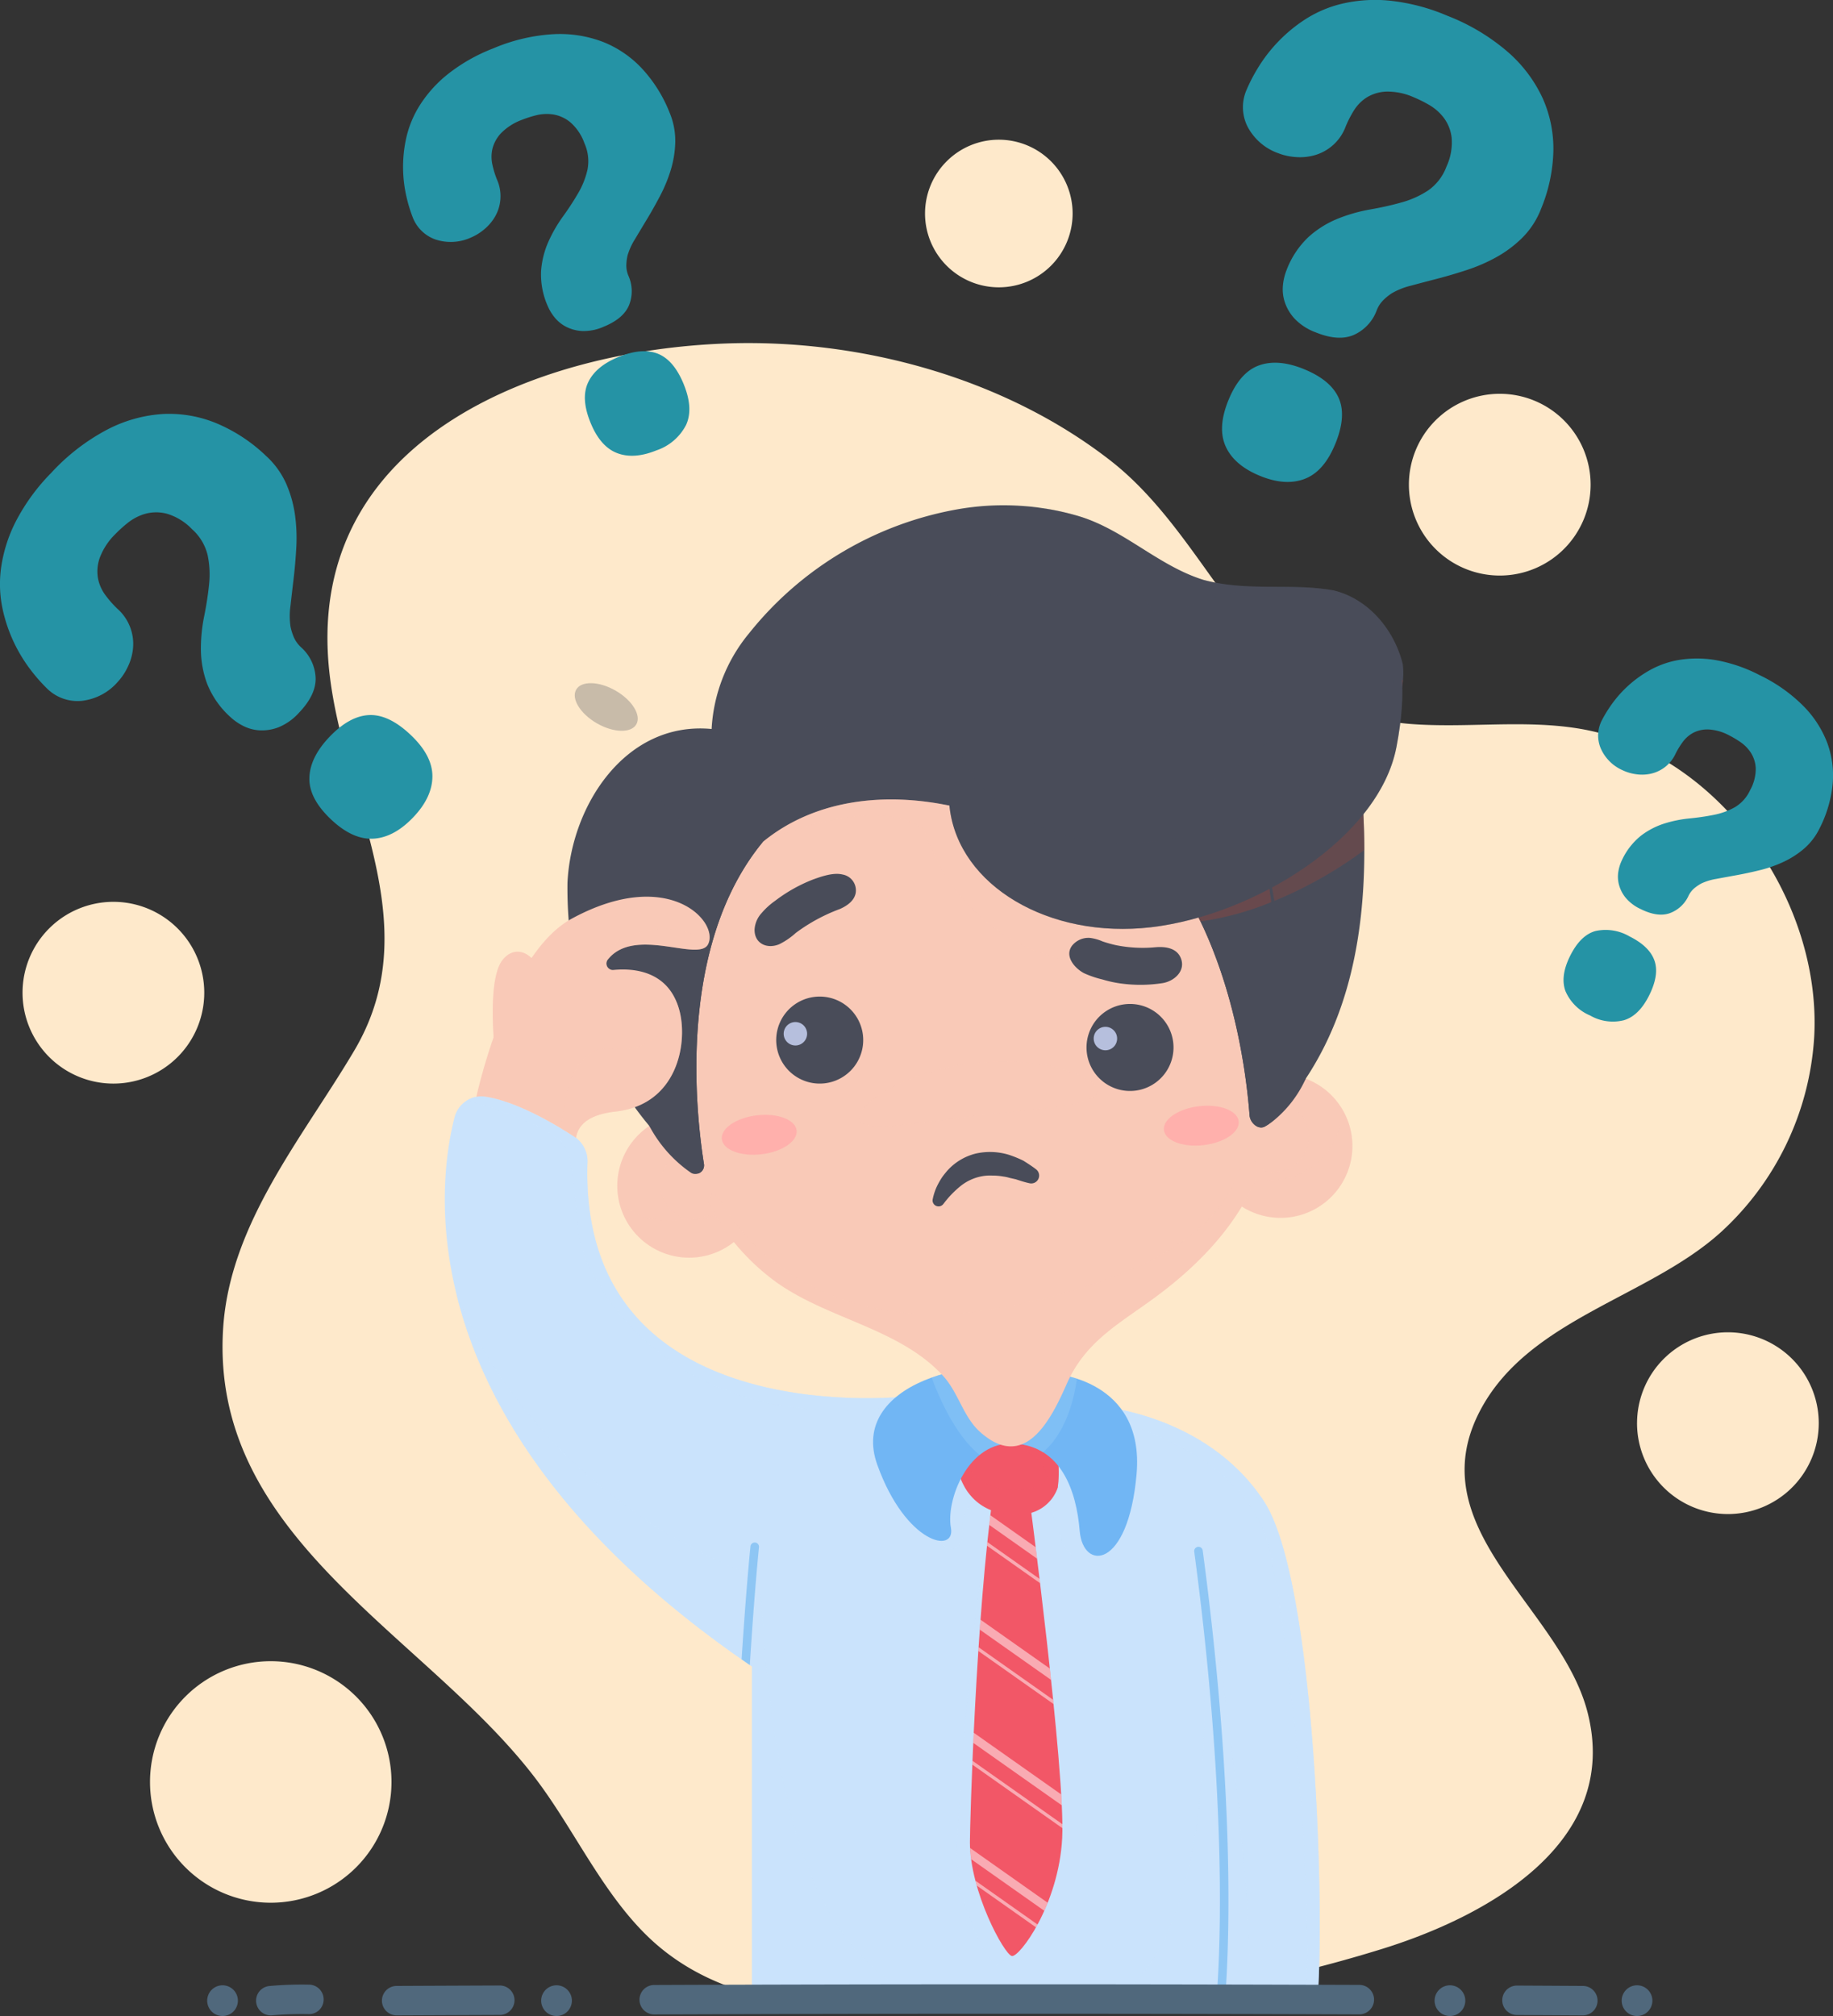 <svg id="Group_380" data-name="Group 380" xmlns="http://www.w3.org/2000/svg" xmlns:xlink="http://www.w3.org/1999/xlink" width="325.571" height="358" viewBox="0 0 325.571 358">
  <rect x="0" y="0" width="325.571" height="358" fill="#333333" stroke="none"/>
  <defs>
    <clipPath id="clip-path">
      <rect id="Rectangle_487" data-name="Rectangle 487" width="325.571" height="358" fill="none"/>
    </clipPath>
    <clipPath id="clip-path-2">
      <rect id="Rectangle_486" data-name="Rectangle 486" width="325.571" height="357.999" fill="none"/>
    </clipPath>
    <clipPath id="clip-path-3">
      <rect id="Rectangle_453" data-name="Rectangle 453" width="79.207" height="55.761" fill="none"/>
    </clipPath>
    <clipPath id="clip-path-4">
      <rect id="Rectangle_454" data-name="Rectangle 454" width="70.097" height="66.418" fill="none"/>
    </clipPath>
    <clipPath id="clip-path-5">
      <rect id="Rectangle_455" data-name="Rectangle 455" width="16.536" height="82.823" fill="none"/>
    </clipPath>
    <clipPath id="clip-path-6">
      <rect id="Rectangle_456" data-name="Rectangle 456" width="35.529" height="30.053" fill="none"/>
    </clipPath>
    <clipPath id="clip-path-7">
      <rect id="Rectangle_457" data-name="Rectangle 457" width="17.93" height="11.062" fill="none"/>
    </clipPath>
    <clipPath id="clip-path-8">
      <rect id="Rectangle_458" data-name="Rectangle 458" width="17.298" height="13.391" fill="none"/>
    </clipPath>
    <clipPath id="clip-path-9">
      <rect id="Rectangle_459" data-name="Rectangle 459" width="9.516" height="80.16" fill="none"/>
    </clipPath>
    <clipPath id="clip-path-10">
      <rect id="Rectangle_460" data-name="Rectangle 460" width="39.848" height="105.614" fill="none"/>
    </clipPath>
    <clipPath id="clip-path-11">
      <rect id="Rectangle_461" data-name="Rectangle 461" width="25.771" height="15.692" fill="none"/>
    </clipPath>
    <clipPath id="clip-path-12">
      <rect id="Rectangle_462" data-name="Rectangle 462" width="16.397" height="73.177" fill="none"/>
    </clipPath>
    <clipPath id="clip-path-13">
      <rect id="Rectangle_463" data-name="Rectangle 463" width="11.194" height="8.459" fill="none"/>
    </clipPath>
    <clipPath id="clip-path-14">
      <rect id="Rectangle_464" data-name="Rectangle 464" width="25.518" height="19.339" fill="none"/>
    </clipPath>
    <clipPath id="clip-path-15">
      <rect id="Rectangle_465" data-name="Rectangle 465" width="12.51" height="12.511" fill="none"/>
    </clipPath>
    <clipPath id="clip-path-16">
      <rect id="Rectangle_466" data-name="Rectangle 466" width="12.51" height="12.51" fill="none"/>
    </clipPath>
    <clipPath id="clip-path-17">
      <rect id="Rectangle_467" data-name="Rectangle 467" width="24.201" height="10.222" fill="none"/>
    </clipPath>
    <clipPath id="clip-path-18">
      <rect id="Rectangle_468" data-name="Rectangle 468" width="72.181" height="50.942" fill="none"/>
    </clipPath>
    <clipPath id="clip-path-19">
      <rect id="Rectangle_469" data-name="Rectangle 469" width="39.977" height="30.539" fill="none"/>
    </clipPath>
    <clipPath id="clip-path-20">
      <rect id="Rectangle_470" data-name="Rectangle 470" width="79.979" height="29.429" fill="none"/>
    </clipPath>
    <clipPath id="clip-path-21">
      <rect id="Rectangle_471" data-name="Rectangle 471" width="27.254" height="18.82" fill="none"/>
    </clipPath>
    <clipPath id="clip-path-22">
      <rect id="Rectangle_472" data-name="Rectangle 472" width="80.534" height="47.861" fill="none"/>
    </clipPath>
    <clipPath id="clip-path-23">
      <rect id="Rectangle_473" data-name="Rectangle 473" width="13.306" height="7.088" fill="none"/>
    </clipPath>
    <clipPath id="clip-path-25">
      <rect id="Rectangle_475" data-name="Rectangle 475" width="55.258" height="19.237" fill="none"/>
    </clipPath>
    <clipPath id="clip-path-26">
      <rect id="Rectangle_476" data-name="Rectangle 476" width="29.728" height="18.643" fill="none"/>
    </clipPath>
    <clipPath id="clip-path-27">
      <rect id="Rectangle_477" data-name="Rectangle 477" width="42.825" height="14.192" fill="none"/>
    </clipPath>
    <clipPath id="clip-path-28">
      <rect id="Rectangle_478" data-name="Rectangle 478" width="17.39" height="18.044" fill="none"/>
    </clipPath>
    <clipPath id="clip-path-29">
      <rect id="Rectangle_479" data-name="Rectangle 479" width="42.329" height="11.526" fill="none"/>
    </clipPath>
    <clipPath id="clip-path-30">
      <rect id="Rectangle_480" data-name="Rectangle 480" width="97.455" height="50.868" fill="none"/>
    </clipPath>
    <clipPath id="clip-path-31">
      <rect id="Rectangle_481" data-name="Rectangle 481" width="9.274" height="21.683" fill="none"/>
    </clipPath>
    <clipPath id="clip-path-32">
      <rect id="Rectangle_482" data-name="Rectangle 482" width="21.364" height="24.101" fill="none"/>
    </clipPath>
    <clipPath id="clip-path-33">
      <rect id="Rectangle_483" data-name="Rectangle 483" width="19.108" height="9.303" fill="none"/>
    </clipPath>
    <clipPath id="clip-path-34">
      <rect id="Rectangle_484" data-name="Rectangle 484" width="1.037" height="0.332" fill="none"/>
    </clipPath>
    <clipPath id="clip-path-35">
      <rect id="Rectangle_485" data-name="Rectangle 485" width="83.452" height="79.736" fill="none"/>
    </clipPath>
  </defs>
  <g id="Group_379" data-name="Group 379" clip-path="url(#clip-path)">
    <g id="Group_378" data-name="Group 378" transform="translate(0 0.001)">
      <g id="Group_377" data-name="Group 377" clip-path="url(#clip-path-2)">
        <path id="Path_390" data-name="Path 390" d="M320.093,510.3a248.754,248.754,0,0,0,27.511-6.846c18.389-5.709,42.567-18.772,36.435-42.166-4.892-18.665-30.578-32.751-18.686-54.078,8.751-15.694,29.533-19.5,42.253-30.891A51.1,51.1,0,0,0,424.341,341.4c1.3-24.4-17.168-50.659-41.922-54.666-9.811-1.588-19.862-.04-29.771-.8-27.839-2.145-33.957-31.71-53.324-46.784-18.939-14.741-44.505-21.654-68.309-20.781-33,1.21-72.507,16.382-70.691,54.8,1.141,24.144,18.652,47.192,4.711,70.751-9.121,15.413-22.063,30.608-23.292,49.241C139.27,430.7,178,447.693,197.4,473.429c7.321,9.709,12.634,22.2,22.191,29.979,17.582,14.329,43.872,10.226,64.79,8.948,10.48-.64,25.391-.1,35.708-2.052" transform="translate(-102.104 -157.373)" fill="#fee9cb"/>
        <path id="Path_391" data-name="Path 391" d="M365.586,750.834s-58.585,7-57.168-41.3a5.277,5.277,0,0,0-2.222-4.716c-3.613-2.358-10.349-6.331-15.877-7.182a4.944,4.944,0,0,0-5.511,3.7c-3.178,12.417-8.615,55.6,52.835,97.5,0,0,44.035-17.867,27.942-48.009" transform="translate(-204.079 -502.903)" fill="#cae3fc"/>
        <g id="Group_280" data-name="Group 280" transform="translate(83.025 194.683)" opacity="0.6" style="mix-blend-mode: screen;isolation: isolate">
          <g id="Group_279" data-name="Group 279">
            <g id="Group_278" data-name="Group 278" clip-path="url(#clip-path-3)">
              <path id="Path_392" data-name="Path 392" d="M375.976,750.838q.386.723.725,1.435c-.6.106-1.223.2-1.861.292-39.455,5.437-52.914-18.9-56.048-25.348s-1.291-17.7-4.543-21.387c-3.21-3.639-16.406-7.438-16.754-7.538a4.82,4.82,0,0,1,3.215-.647c5.527.851,12.264,4.824,15.877,7.182a5.277,5.277,0,0,1,2.222,4.716c-1.418,48.3,57.168,41.3,57.168,41.3" transform="translate(-297.494 -697.591)" fill="#cae3fc"/>
            </g>
          </g>
        </g>
        <g id="Group_283" data-name="Group 283" transform="translate(81.007 229.522)" opacity="0.6" style="mix-blend-mode: multiply;isolation: isolate">
          <g id="Group_282" data-name="Group 282">
            <g id="Group_281" data-name="Group 281" clip-path="url(#clip-path-4)">
              <path id="Path_393" data-name="Path 393" d="M358.741,877.847c.558.139,1.093.28,1.618.422a77.183,77.183,0,0,1-17.539,10.573c-34.686-23.655-48.059-47.714-52.558-66.418.061.184,13.835,41.784,68.48,55.423" transform="translate(-290.261 -822.424)" fill="#cae3fc"/>
            </g>
          </g>
        </g>
        <path id="Path_394" data-name="Path 394" d="M478.586,989.168V921.718a42.431,42.431,0,0,1,42.431-42.431c23.434,0,30.391,7.422,36.121,30.145,5.965,23.657,4.992,67.387,4.576,79.736Z" transform="translate(-345.022 -633.896)" fill="#cae3fc"/>
        <g id="Group_286" data-name="Group 286" transform="translate(169.957 266.213)" opacity="0.6" style="mix-blend-mode: multiply;isolation: isolate">
          <g id="Group_285" data-name="Group 285">
            <g id="Group_284" data-name="Group 284" clip-path="url(#clip-path-5)">
              <path id="Path_395" data-name="Path 395" d="M621.3,954.283s5.065,49.9,4.1,61.742-8.25,21-9.58,20.683-7.094-11.623-6.825-20.446c.1-3.348,2.242-39.9,6.118-62.369Z" transform="translate(-608.989 -953.893)" fill="#cae3fc"/>
            </g>
          </g>
        </g>
        <g id="Group_289" data-name="Group 289" transform="translate(161.194 246.448)" opacity="0.6" style="mix-blend-mode: multiply;isolation: isolate">
          <g id="Group_288" data-name="Group 288">
            <g id="Group_287" data-name="Group 287" clip-path="url(#clip-path-6)">
              <path id="Path_396" data-name="Path 396" d="M606.977,912.9c-3.566-2.18-2.972-12.45-7.577-12.738s-12.481,2.1-12.035,7.888-4.9,4.3-8.617-2.976,2.691-15.352,2.691-15.352l6.818-4.409s7.287-1.262,13.529-2.244a42.149,42.149,0,0,1,10.919,4.115c.414,4.946,1.99,28.465-5.727,25.715" transform="translate(-577.589 -883.074)" fill="#cae3fc"/>
            </g>
          </g>
        </g>
        <path id="Path_397" data-name="Path 397" d="M627.694,948.269s6.58,49.728,5.977,61.589-7.607,21.241-8.946,20.965-7.443-11.4-7.443-20.229c0-3.35,1.028-39.951,4.217-62.527Z" transform="translate(-445.009 -683.48)" fill="#f25767"/>
        <path id="Path_398" data-name="Path 398" d="M627.289,917.958a7.006,7.006,0,0,1-5.5,4.678c-4.273.595-8.635-.632-10.98-4.678-3.576-6.169.982-9.806,5.68-10.7s12.227-.892,10.8,10.7" transform="translate(-439.418 -653.813)" fill="#f25767"/>
        <g id="Group_292" data-name="Group 292" transform="translate(170.116 257.902)" opacity="0.2" style="mix-blend-mode: multiply;isolation: isolate">
          <g id="Group_291" data-name="Group 291">
            <g id="Group_290" data-name="Group 290" clip-path="url(#clip-path-7)">
              <path id="Path_399" data-name="Path 399" d="M610.831,925.979c2.345,4.046,6.706,5.272,10.979,4.678a7.006,7.006,0,0,0,5.5-4.678c.016-.126.024-.242.038-.365a18.16,18.16,0,0,1-.038,4.743,7.006,7.006,0,0,1-5.5,4.678c-4.273.594-8.634-.632-10.979-4.678-1.453-2.506-1.549-4.587-.853-6.243a10.519,10.519,0,0,0,.853,1.866" transform="translate(-609.558 -924.113)" fill="#f25767"/>
            </g>
          </g>
        </g>
        <g id="Group_295" data-name="Group 295" transform="translate(170.749 253.102)" opacity="0.3" style="mix-blend-mode: multiply;isolation: isolate">
          <g id="Group_294" data-name="Group 294">
            <g id="Group_293" data-name="Group 293" clip-path="url(#clip-path-8)">
              <path id="Path_400" data-name="Path 400" d="M628.949,917.957a7.546,7.546,0,0,1-1.341,2.348c.093-2.055-.122-8.549-6.447-9.381-5.791-.762-7.638,4.266-8.076,7.962a9.931,9.931,0,0,1-.619-.929h0c-1.636-5.541.025-8.539,3.212-9.953l.1-.043c.155-.067.317-.126.479-.186s.3-.106.451-.153c.125-.039.251-.077.379-.113q.166-.047.333-.089c.234-.058.471-.113.714-.159h.006A14.152,14.152,0,0,1,624,907.2a7.508,7.508,0,0,1,.947.3c2.767,1.089,4.8,3.941,4,10.46" transform="translate(-611.827 -906.914)" fill="#f25767"/>
            </g>
          </g>
        </g>
        <path id="Path_401" data-name="Path 401" d="M718.444,1000.19c-.9-2.962-1.61-8.7-1.213-19.81.891-24.961,1.089-70.426-20.094-85.8,0,0,19.5,1.114,29.9,16.864,9.443,14.3,10.875,75.768,9.5,88.75Z" transform="translate(-502.579 -644.918)" fill="#cae3fc"/>
        <g id="Group_298" data-name="Group 298" transform="translate(212.567 275.112)" opacity="0.6" style="mix-blend-mode: multiply;isolation: isolate">
          <g id="Group_297" data-name="Group 297">
            <g id="Group_296" data-name="Group 296" clip-path="url(#clip-path-9)">
              <path id="Path_402" data-name="Path 402" d="M761.774,988.565c-.4-2.359.439-3.242.949-2.559,0,0,8.6,48.43,8.46,79.936h-5.389c.4-11.949,1.326-53.281-4.019-77.377" transform="translate(-761.668 -985.781)" fill="#cae3fc"/>
            </g>
          </g>
        </g>
        <g id="Group_301" data-name="Group 301" transform="translate(194.558 249.658)" opacity="0.6" style="mix-blend-mode: screen;isolation: isolate">
          <g id="Group_300" data-name="Group 300">
            <g id="Group_299" data-name="Group 299" clip-path="url(#clip-path-10)">
              <path id="Path_403" data-name="Path 403" d="M727.037,911.44c9.443,14.3,10.875,75.769,9.5,88.75h-1.934a17.128,17.128,0,0,1,0-1.966c1.045-17.208-2.521-59.735-6.454-77.769s-27.818-23.171-27.818-23.171l-.064-.04a29.253,29.253,0,0,0-3.135-2.667s19.5,1.114,29.9,16.864" transform="translate(-697.137 -894.576)" fill="#cae3fc"/>
            </g>
          </g>
        </g>
        <path id="Path_404" data-name="Path 404" d="M587.586,870.8s16.344.891,14.858,17.829-9.509,17.235-10.1,10.1-3.269-15.008-11.589-15.527-12.183,10.178-11.292,14.932-8.023,2.923-13.075-11.168,16.641-20.331,31.2-16.17" transform="translate(-400.57 -626.862)" fill="#71b6f4"/>
        <g id="Group_304" data-name="Group 304" transform="translate(165.488 242.67)" opacity="0.3" style="mix-blend-mode: multiply;isolation: isolate">
          <g id="Group_303" data-name="Group 303">
            <g id="Group_302" data-name="Group 302" clip-path="url(#clip-path-11)">
              <path id="Path_405" data-name="Path 405" d="M614.5,870.8a18.665,18.665,0,0,1,4.243.88s-.781,8.651-6.006,13.075a10.733,10.733,0,0,0-5.072-1.55,8.721,8.721,0,0,0-6.172,2.019c-4.46-3.53-7.449-10.792-8.523-13.735A37.193,37.193,0,0,1,614.5,870.8" transform="translate(-592.973 -869.535)" fill="#a0d3f9"/>
            </g>
          </g>
        </g>
        <g id="Group_307" data-name="Group 307" transform="translate(172.302 269.076)" opacity="0.5">
          <g id="Group_306" data-name="Group 306">
            <g id="Group_305" data-name="Group 305" clip-path="url(#clip-path-12)">
              <path id="Path_406" data-name="Path 406" d="M623.573,1032.365q.063-.883.129-1.768l12.314,8.683q.108,1,.215,2.01Z" transform="translate(-621.848 -1012.054)" fill="#fff"/>
              <path id="Path_407" data-name="Path 407" d="M637.825,969.828q.122.983.251,2.036l-8.5-6c.066-.577.133-1.15.2-1.716Z" transform="translate(-626.174 -964.152)" fill="#fff"/>
              <path id="Path_408" data-name="Path 408" d="M628.207,981.212l9.273,6.538.092.762-9.432-6.651c.022-.217.045-.434.067-.65" transform="translate(-625.14 -976.451)" fill="#fff"/>
              <path id="Path_409" data-name="Path 409" d="M618.844,1120.382l15.967,11.259q0,.361,0,.7l-16-11.282c.009-.224.019-.449.028-.677" transform="translate(-618.418 -1076.781)" fill="#fff"/>
              <path id="Path_410" data-name="Path 410" d="M631.54,1204.964l-10.522-7.419q-.122-.43-.234-.863l11.032,7.779c-.092.171-.184.339-.276.5" transform="translate(-619.837 -1131.787)" fill="#fff"/>
              <path id="Path_411" data-name="Path 411" d="M631.172,1185.595q-.294.739-.6,1.432l-12.989-9.159c-.09-.67-.154-1.335-.188-1.991Z" transform="translate(-617.391 -1116.788)" fill="#fff"/>
              <path id="Path_412" data-name="Path 412" d="M619.416,1104.335q.04-.887.084-1.8l15.535,10.954q.059,1,.1,1.932Z" transform="translate(-618.851 -1063.915)" fill="#fff"/>
              <path id="Path_413" data-name="Path 413" d="M622.642,1048.8q.022-.333.044-.667l13.241,9.337q.038.376.076.751Z" transform="translate(-621.177 -1024.699)" fill="#fff"/>
            </g>
          </g>
        </g>
        <g id="Group_310" data-name="Group 310" transform="translate(102.084 121.315)" opacity="0.3" style="mix-blend-mode: screen;isolation: isolate">
          <g id="Group_309" data-name="Group 309">
            <g id="Group_308" data-name="Group 308" clip-path="url(#clip-path-13)">
              <path id="Path_414" data-name="Path 414" d="M366.044,435.846c-.923,1.6.719,4.276,3.668,5.978s6.088,1.787,7.011.188-.719-4.276-3.669-5.978-6.088-1.787-7.011-.188" transform="translate(-365.787 -434.7)" fill="#494c59"/>
            </g>
          </g>
        </g>
        <path id="Path_415" data-name="Path 415" d="M794.675,694.716a12.763,12.763,0,1,0-11.189,14.164,12.763,12.763,0,0,0,11.189-14.164" transform="translate(-554.555 -492.705)" fill="#f9c9b7"/>
        <g id="Group_313" data-name="Group 313" transform="translate(214.69 196.924)" opacity="0.2" style="mix-blend-mode: multiply;isolation: isolate">
          <g id="Group_312" data-name="Group 312">
            <g id="Group_311" data-name="Group 311" clip-path="url(#clip-path-14)">
              <path id="Path_416" data-name="Path 416" d="M792.957,705.619a12.75,12.75,0,0,1-23.683,6.464,12.759,12.759,0,1,0,25.429-1.377,12.7,12.7,0,0,0-1.746-5.087" transform="translate(-769.274 -705.619)" fill="#f9c9b7"/>
            </g>
          </g>
        </g>
        <path id="Path_417" data-name="Path 417" d="M418.294,720.047a12.763,12.763,0,1,0-11.189,14.164,12.763,12.763,0,0,0,11.189-14.164" transform="translate(-283.215 -510.967)" fill="#f9c9b7"/>
        <g id="Group_316" data-name="Group 316" transform="translate(117.283 204.179)" opacity="0.6" style="mix-blend-mode: multiply;isolation: isolate">
          <g id="Group_315" data-name="Group 315">
            <g id="Group_314" data-name="Group 314" clip-path="url(#clip-path-15)">
              <path id="Path_418" data-name="Path 418" d="M432.715,737.142a6.255,6.255,0,1,0-5.483,6.941,6.255,6.255,0,0,0,5.483-6.941" transform="translate(-420.247 -731.615)" fill="#f9c9b7"/>
            </g>
          </g>
        </g>
        <g id="Group_319" data-name="Group 319" transform="translate(219.961 195.635)" opacity="0.6" style="mix-blend-mode: multiply;isolation: isolate">
          <g id="Group_318" data-name="Group 318">
            <g id="Group_317" data-name="Group 317" clip-path="url(#clip-path-16)">
              <path id="Path_419" data-name="Path 419" d="M800.628,706.525a6.255,6.255,0,1,0-5.483,6.941,6.255,6.255,0,0,0,5.483-6.941" transform="translate(-788.16 -700.999)" fill="#f9c9b7"/>
            </g>
          </g>
        </g>
        <g id="Group_322" data-name="Group 322" transform="translate(109.904 213.11)" opacity="0.2" style="mix-blend-mode: multiply;isolation: isolate">
          <g id="Group_321" data-name="Group 321">
            <g id="Group_320" data-name="Group 320" clip-path="url(#clip-path-17)">
              <path id="Path_420" data-name="Path 420" d="M418.009,766.142c-1.355-1.343-3.4-1.755-6.474-.426,0,0-12.027,4.68-17.727-2.1a12.749,12.749,0,0,0,24.2,2.526" transform="translate(-393.808 -763.616)" fill="#f9c9b7"/>
            </g>
          </g>
        </g>
        <path id="Path_421" data-name="Path 421" d="M386.742,361.252a29.071,29.071,0,0,1,6.664-17,61.016,61.016,0,0,1,36.836-21.977,47.137,47.137,0,0,1,21.959,1.264c7.987,2.5,13.953,8.771,21.907,11.243,7.9,2.132,15.35.493,23.158,1.87,6.3,1.555,10.778,7.146,12.24,13.091,1.063,9.051-7.531,16.373-7.013,26.346,2.033,39.146-13.158,58.133-38.123,69.958s-51.991,20.229-83.873-9.249c-13.479-12.463-19.584-30.623-19.357-48.236.67-13.842,10.39-28.745,25.6-27.306" transform="translate(-260.348 -231.804)" fill="#494c59"/>
        <g id="Group_325" data-name="Group 325" transform="translate(177.001 113.021)" opacity="0.5" style="mix-blend-mode: multiply;isolation: isolate">
          <g id="Group_324" data-name="Group 324">
            <g id="Group_323" data-name="Group 323" clip-path="url(#clip-path-18)">
              <path id="Path_422" data-name="Path 422" d="M664.277,405.451c-18.147,2.129-31.54,15.087-29.914,28.942s17.655,23.36,35.8,21.23c9.252-1.086,20.643-6.168,29.385-12.718,0-2.156-.057-4.373-.176-6.664h0c-.462-8.895,6.318-15.682,7.037-23.467-9.994-6.649-28.94-8.87-42.133-7.322" transform="translate(-634.229 -404.979)" fill="#7f4844"/>
            </g>
          </g>
        </g>
        <g id="Group_328" data-name="Group 328" transform="translate(135.779 126.899)" opacity="0.3" style="mix-blend-mode: multiply;isolation: isolate">
          <g id="Group_327" data-name="Group 327">
            <g id="Group_326" data-name="Group 326" clip-path="url(#clip-path-19)">
              <path id="Path_423" data-name="Path 423" d="M526.444,473.985s-3.011-22.332-22.9-18.922-16.855,26.22-16.855,26.22,41.5,12.674,39.757-7.3" transform="translate(-486.521 -454.708)" fill="#494c59"/>
            </g>
          </g>
        </g>
        <path id="Path_424" data-name="Path 424" d="M545.063,565.962c-1.682,12.576-9.22,22.491-20.125,30.683-6.549,4.92-12.878,8-16.323,15.846-2.873,6.53-7.491,15.529-15.354,8.53-3.023-2.7-3.838-6.967-6.592-9.977-7.746-8.473-20.461-10.032-29.748-16.725a40.533,40.533,0,0,1-14.211-19.13,1.523,1.523,0,0,0,1.483-1.764c-1.526-9.547-4.65-38.839,10.447-57.188,8.64-7.1,20.344-8.879,32.143-6.654,16.592,3.13,29.515,4.963,39,10.027,11.989,15.308,14.707,37.109,15.318,45.18.1,1.326,1.555,2.631,2.717,1.975a11.382,11.382,0,0,0,1.244-.8" transform="translate(-319.158 -366.72)" fill="#f9c9b7"/>
        <g id="Group_331" data-name="Group 331" transform="translate(135.482 141.963)" opacity="0.3" style="mix-blend-mode: multiply;isolation: isolate">
          <g id="Group_330" data-name="Group 330">
            <g id="Group_329" data-name="Group 329" clip-path="url(#clip-path-20)">
              <path id="Path_425" data-name="Path 425" d="M565.436,535.488a63.164,63.164,0,0,0-8.834-15.876c-9.487-5.065-22.409-6.9-39-10.027-11.8-2.224-23.5-.446-32.143,6.654,0,0,19.649-8.86,28.656-2.258,0,0,8.835,33.6,51.323,21.508" transform="translate(-485.457 -508.683)" fill="#f9c9b7"/>
            </g>
          </g>
        </g>
        <path id="Path_426" data-name="Path 426" d="M509.4,640.937a7.726,7.726,0,1,0-6.773,8.574,7.726,7.726,0,0,0,6.773-8.574" transform="translate(-356.132 -457.143)" fill="#494c59"/>
        <path id="Path_427" data-name="Path 427" d="M744.814,565.607A20.572,20.572,0,0,1,738.8,573.3a11.366,11.366,0,0,1-1.244.8c-1.161.656-2.614-.649-2.717-1.975-.611-8.071-3.329-29.872-15.318-45.18a43.968,43.968,0,0,0-8.077-8.036l25.127-.051Z" transform="translate(-512.892 -374.059)" fill="#494c59"/>
        <g id="Group_334" data-name="Group 334" transform="translate(198.547 144.804)" opacity="0.6" style="mix-blend-mode: multiply;isolation: isolate">
          <g id="Group_333" data-name="Group 333">
            <g id="Group_332" data-name="Group 332" clip-path="url(#clip-path-21)">
              <path id="Path_428" data-name="Path 428" d="M736.556,518.862l-25.126.051c6.537,4.956,11.261,11.686,14.677,18.769a52.219,52.219,0,0,0,12.577-3.428Z" transform="translate(-711.43 -518.862)" fill="#7f4844"/>
            </g>
          </g>
        </g>
        <path id="Path_429" data-name="Path 429" d="M683.4,409.722c7.953-41.392-31.294-20.327-49.441-18.2s-31.54,15.087-29.914,28.942,17.655,23.36,35.8,21.23,40.437-15.756,43.554-31.975" transform="translate(-435.373 -277.039)" fill="#494c59"/>
        <g id="Group_337" data-name="Group 337" transform="translate(168.542 117.094)" opacity="0.3" style="mix-blend-mode: multiply;isolation: isolate">
          <g id="Group_336" data-name="Group 336">
            <g id="Group_335" data-name="Group 335" clip-path="url(#clip-path-22)">
              <path id="Path_430" data-name="Path 430" d="M683.761,419.93c-3.116,16.219-25.407,29.846-43.554,31.975-15.936,1.87-30.236-5.234-34.585-16.375a20.214,20.214,0,0,0-1.573,10.376c1.626,13.854,17.654,23.36,35.8,21.23s40.437-15.756,43.554-31.975c1.294-6.736,1.332-11.81.421-15.589-.023.121-.041.236-.064.358" transform="translate(-603.917 -419.572)" fill="#494c59"/>
            </g>
          </g>
        </g>
        <path id="Path_431" data-name="Path 431" d="M706.892,645.636a7.726,7.726,0,1,0-6.773,8.574,7.726,7.726,0,0,0,6.773-8.574" transform="translate(-498.509 -460.531)" fill="#494c59"/>
        <g id="Group_340" data-name="Group 340" transform="translate(128.197 197.969)" style="mix-blend-mode: multiply;isolation: isolate">
          <g id="Group_339" data-name="Group 339">
            <g id="Group_338" data-name="Group 338" clip-path="url(#clip-path-23)">
              <path id="Path_432" data-name="Path 432" d="M472.647,712.127c.224,1.909-2.567,3.805-6.235,4.236s-6.822-.768-7.046-2.677,2.568-3.805,6.235-4.236,6.822.768,7.046,2.677" transform="translate(-459.354 -709.363)" fill="#ffb0ac"/>
            </g>
          </g>
        </g>
        <g id="Group_343" data-name="Group 343" transform="translate(206.72 196.349)" style="mix-blend-mode: multiply;isolation: isolate">
          <g id="Group_342" data-name="Group 342">
            <g id="Group_341" data-name="Group 341" clip-path="url(#clip-path-23)">
              <path id="Path_433" data-name="Path 433" d="M754.008,706.323c.224,1.909-2.568,3.805-6.235,4.236s-6.822-.768-7.046-2.677,2.568-3.805,6.235-4.236,6.822.768,7.046,2.677" transform="translate(-740.715 -703.558)" fill="#ffb0ac"/>
            </g>
          </g>
        </g>
        <path id="Path_434" data-name="Path 434" d="M593.55,741.407a9.864,9.864,0,0,1,.934-2.671,14.054,14.054,0,0,1,.719-1.221c.27-.395.583-.762.89-1.137a10.038,10.038,0,0,1,5.1-3.093,11.517,11.517,0,0,1,5.879.215,19.917,19.917,0,0,1,2.588,1.054c.769.487,1.532.97,2.239,1.519a1.4,1.4,0,0,1-1.17,2.478l-.184-.042c-.789-.179-1.522-.426-2.249-.664L607.2,737.6a6.779,6.779,0,0,0-1.064-.234,11.6,11.6,0,0,0-2.059-.178,7.96,7.96,0,0,0-1.944.155,8.531,8.531,0,0,0-3.554,1.645,17.509,17.509,0,0,0-3.056,3.149l-.1.124a1.06,1.06,0,0,1-1.875-.855" transform="translate(-427.887 -528.436)" fill="#494c59"/>
        <path id="Path_435" data-name="Path 435" d="M697.077,604.8a25.637,25.637,0,0,1-7.2.085,20.81,20.81,0,0,1-3.425-.731,17.771,17.771,0,0,1-3.31-1.126c-1.611-.862-3.475-2.951-2.153-4.825a3.715,3.715,0,0,1,3.242-1.435,7.96,7.96,0,0,1,2.2.616,21.631,21.631,0,0,0,2.412.676,24.087,24.087,0,0,0,7.048.361c1.7-.135,3.723.115,4.456,1.932.919,2.28-1.18,4.125-3.268,4.447" transform="translate(-490.616 -430.216)" fill="#494c59"/>
        <path id="Path_436" data-name="Path 436" d="M481.4,563.118a12.9,12.9,0,0,1,2.484-2.28,27.477,27.477,0,0,1,6.7-3.775c1.541-.56,3.662-1.3,5.283-.9a2.858,2.858,0,0,1,2.334,3.283c-.257,1.41-1.577,2.3-2.806,2.84a31.234,31.234,0,0,0-7.845,4.259,12.785,12.785,0,0,1-2.863,1.969c-2.15.951-4.482-.035-4.446-2.576a4.712,4.712,0,0,1,1.157-2.823" transform="translate(-346.217 -400.869)" fill="#494c59"/>
        <path id="Path_437" data-name="Path 437" d="M411.836,546.443a1.523,1.523,0,0,1-1.483,1.764,1.4,1.4,0,0,1-.878-.249,23.445,23.445,0,0,1-7.341-8.283l-4.307-44.652,15.607-23.768,8.849,18c-15.1,18.348-11.973,47.641-10.447,57.188" transform="translate(-286.801 -339.738)" fill="#494c59"/>
        <g id="Group_346" data-name="Group 346" transform="translate(181.66 89.847)" opacity="0.3" style="mix-blend-mode: multiply;isolation: isolate">
          <g id="Group_345" data-name="Group 345">
            <g id="Group_344" data-name="Group 344" clip-path="url(#clip-path-25)">
              <path id="Path_438" data-name="Path 438" d="M706.18,336.939c-7.808-1.378-15.262.262-23.158-1.87-7.954-2.473-13.92-8.742-21.907-11.244a44.011,44.011,0,0,0-10.193-1.883c.3.066,14.171-.561,21.466,15.936,4.055,9.169,6.671-4.007,33.792-.94" transform="translate(-650.922 -321.943)" fill="#494c59"/>
            </g>
          </g>
        </g>
        <g id="Group_349" data-name="Group 349" transform="translate(198.751 122.758)" opacity="0.3" style="mix-blend-mode: screen;isolation: isolate">
          <g id="Group_348" data-name="Group 348">
            <g id="Group_347" data-name="Group 347" clip-path="url(#clip-path-26)">
              <path id="Path_439" data-name="Path 439" d="M741.546,441.259c1.75,3.372-3.344,9.485-11.378,13.654s-15.965,4.813-17.715,1.441,4.623-6.808,12.657-10.976,14.686-7.491,16.436-4.118" transform="translate(-712.162 -439.871)" fill="#494c59"/>
            </g>
          </g>
        </g>
        <g id="Group_352" data-name="Group 352" transform="translate(152.738 94.297)" opacity="0.3" style="mix-blend-mode: screen;isolation: isolate">
          <g id="Group_351" data-name="Group 351">
            <g id="Group_350" data-name="Group 350" clip-path="url(#clip-path-27)">
              <path id="Path_440" data-name="Path 440" d="M588.961,351.662c-3.432,1.586-10.429-1.792-20.08-2.554-9.612-1.229-19.727,1.741-21.342-1.063-2.152-2.791,9.806-12.151,25.281-9.773,15.344,2.437,19.66,12.221,16.141,13.391" transform="translate(-547.288 -337.889)" fill="#494c59"/>
            </g>
          </g>
        </g>
        <g id="Group_355" data-name="Group 355" transform="translate(107.585 138.195)" opacity="0.3" style="mix-blend-mode: screen;isolation: isolate">
          <g id="Group_354" data-name="Group 354">
            <g id="Group_353" data-name="Group 353" clip-path="url(#clip-path-28)">
              <path id="Path_441" data-name="Path 441" d="M398.389,502.367c3.976,4.057,6.518,8.268,2.379,10.267-4.076,2.043-12.123-1.4-14.371-7.269-2.326-5.772.314-9.882,2.693-10.162,2.48-.322,5.219,3.008,9.3,7.164" transform="translate(-385.496 -495.181)" fill="#494c59"/>
            </g>
          </g>
        </g>
        <g id="Group_358" data-name="Group 358" transform="translate(152.573 188.481)" opacity="0.3" style="mix-blend-mode: multiply;isolation: isolate">
          <g id="Group_357" data-name="Group 357">
            <g id="Group_356" data-name="Group 356" clip-path="url(#clip-path-29)">
              <path id="Path_442" data-name="Path 442" d="M589,680.841c-.531,2.558-9.953,2.739-20.911,4.1-10.974,1.216-20.182,3.221-21.292.855-1.145-2.257,7.525-8.646,20.206-10.1,12.676-1.517,22.589,2.692,22,5.152" transform="translate(-546.699 -675.368)" fill="#f9c9b7"/>
            </g>
          </g>
        </g>
        <path id="Path_443" data-name="Path 443" d="M502.9,652.163a2.08,2.08,0,1,0-1.823,2.308,2.08,2.08,0,0,0,1.823-2.308" transform="translate(-359.558 -468.833)" fill="#b6bfdd"/>
        <path id="Path_444" data-name="Path 444" d="M700.2,655.214a2.08,2.08,0,1,0-1.824,2.308,2.08,2.08,0,0,0,1.824-2.308" transform="translate(-501.795 -471.032)" fill="#b6bfdd"/>
        <g id="Group_361" data-name="Group 361" transform="translate(125.851 205.973)" opacity="0.2" style="mix-blend-mode: multiply;isolation: isolate">
          <g id="Group_360" data-name="Group 360">
            <g id="Group_359" data-name="Group 359" clip-path="url(#clip-path-30)">
              <path id="Path_445" data-name="Path 445" d="M533.355,760.048c.543-.444,1.082-.891,1.605-1.345.117-.1.228-.205.344-.307.538-.474,1.07-.951,1.586-1.436.08-.075.156-.152.236-.227.547-.52,1.084-1.044,1.6-1.577l.134-.141q.824-.85,1.6-1.721l.057-.065q.811-.915,1.571-1.853l0,0a46.837,46.837,0,0,0,2.872-3.96h0a40.846,40.846,0,0,0,3.26-6.1c.558-2.256-.207-5.186-2.774-1.561-2,2.826-3.354,16.151-39.9,24.03s-50.458-15.022-52.438-18.3c-1.959-3.242-2.163.174-2.168.247h0q.529,1.018,1.11,2l.025.041q.577.976,1.2,1.918l0,.007q.615.921,1.279,1.8c.042.057.086.113.129.169q.641.846,1.324,1.658l.041.05c.458.539.933,1.064,1.421,1.579.086.091.173.18.26.27.468.485.947.96,1.442,1.421l.07.068c.506.469,1.03.921,1.565,1.365q.185.154.374.306c.542.438,1.093.868,1.663,1.279,9.288,6.694,22,8.253,29.749,16.725,2.754,3.01,3.569,7.281,6.592,9.977,7.863,7,12.481-2,15.354-8.53,3.444-7.851,9.774-10.926,16.323-15.846q1.06-.8,2.076-1.615c.137-.11.266-.224.4-.334" transform="translate(-450.948 -738.045)" fill="#f9c9b7"/>
            </g>
          </g>
        </g>
        <path id="Path_446" data-name="Path 446" d="M314.162,625.222s-1.936-14.689,1.3-18.354,7.87.933,7.364,7.388-8.131,17.58-8.66,10.967" transform="translate(-226.071 -436.566)" fill="#f9c9b7"/>
        <g id="Group_364" data-name="Group 364" transform="translate(87.516 169.002)" opacity="0.3" style="mix-blend-mode: multiply;isolation: isolate">
          <g id="Group_363" data-name="Group 363">
            <g id="Group_362" data-name="Group 362" clip-path="url(#clip-path-31)">
              <path id="Path_447" data-name="Path 447" d="M314.162,625.222s-1.936-14.689,1.3-18.354,7.87.933,7.364,7.388-8.131,17.58-8.66,10.967" transform="translate(-313.587 -605.568)" fill="#f9c9b7"/>
            </g>
          </g>
        </g>
        <path id="Path_448" data-name="Path 448" d="M303.163,606.094a4.907,4.907,0,0,1,1.633-.023c5.529.851,12.264,4.822,15.879,7.184a1.692,1.692,0,0,1,.19.137c.364-2.233,2.1-4.115,7.076-4.681,10.816-1.231,12.744-11.843,11.37-17.63-1.777-7.435-8.293-7.852-11.778-7.51a1.142,1.142,0,0,1-1.01-1.853c4.792-5.992,16.19.562,17.808-2.726,1.967-3.994-7-13.859-24.187-4.549-10.358,5.612-15.7,26.108-16.98,31.652" transform="translate(-218.556 -411.331)" fill="#f9c9b7"/>
        <g id="Group_367" data-name="Group 367" transform="translate(99.779 177.959)" opacity="0.3" style="mix-blend-mode: multiply;isolation: isolate">
          <g id="Group_366" data-name="Group 366">
            <g id="Group_365" data-name="Group 365" clip-path="url(#clip-path-32)">
              <path id="Path_449" data-name="Path 449" d="M366.761,645.847c9.1.815,10.911-6.86,11.154-8.182a12.143,12.143,0,0,1,.587,1.79c1.374,5.787-.555,16.4-11.37,17.63-4.975.566-6.711,2.449-7.076,4.681a1.733,1.733,0,0,0-.19-.137c-.679-.444-1.469-.944-2.34-1.47.24-5.246,1.777-14.98,9.234-14.312" transform="translate(-357.527 -637.665)" fill="#f9c9b7"/>
            </g>
          </g>
        </g>
        <g id="Group_370" data-name="Group 370" transform="translate(106.932 163.593)" opacity="0.3" style="mix-blend-mode: multiply;isolation: isolate">
          <g id="Group_369" data-name="Group 369">
            <g id="Group_368" data-name="Group 368" clip-path="url(#clip-path-33)">
              <path id="Path_450" data-name="Path 450" d="M398.248,588.146c4.8,1.635,3-1.908,2.971-1.958,1.034,1.454,1.316,2.978.78,4.067-1.618,3.289-13.016-3.265-17.808,2.726a1.132,1.132,0,0,0,.471,1.769.819.819,0,0,0-.167.169c-.792,1.288-1.288,0-1.288,0-.891-6.537,10.2-8.42,15.041-6.773" transform="translate(-383.157 -586.188)" fill="#f9c9b7"/>
            </g>
          </g>
        </g>
        <g id="Group_373" data-name="Group 373" transform="translate(88.988 195.381)" opacity="0.3" style="mix-blend-mode: multiply;isolation: isolate">
          <g id="Group_372" data-name="Group 372">
            <g id="Group_371" data-name="Group 371" clip-path="url(#clip-path-34)">
              <path id="Path_451" data-name="Path 451" d="M319.9,700.422h0q-.521-.178-1.037-.332a2.672,2.672,0,0,1,1.037.332" transform="translate(-318.859 -700.09)" fill="#f9c9b7"/>
            </g>
          </g>
        </g>
        <g id="Group_376" data-name="Group 376" transform="translate(133.565 275.537)" opacity="0.5" style="mix-blend-mode: multiply;isolation: isolate">
          <g id="Group_375" data-name="Group 375">
            <g id="Group_374" data-name="Group 374" clip-path="url(#clip-path-35)">
              <path id="Path_452" data-name="Path 452" d="M509.435,1072.373H478.587v-67.45a42.513,42.513,0,0,1,1.247-10.221c2.1,45.155,9.868,69.3,29.6,77.67" transform="translate(-478.587 -992.638)" fill="#cae3fc"/>
              <path id="Path_453" data-name="Path 453" d="M727.535,1067.038H708.6c23.589-15.583,14.359-79.736,14.359-79.736,5.965,23.657,4.991,67.387,4.576,79.736" transform="translate(-644.408 -987.302)" fill="#cae3fc"/>
            </g>
          </g>
        </g>
        <path id="Path_454" data-name="Path 454" d="M763.97,1064.82c.655-7.906,2.053-34.822-3.935-79.736a.759.759,0,0,1,1.506-.2c5.968,44.763,4.62,71.758,3.953,79.936Z" transform="translate(-547.918 -709.548)" fill="#8ec6f4"/>
        <path id="Path_455" data-name="Path 455" d="M471.981,1002.243c.8-12.527,1.559-19.907,1.575-20.062a.759.759,0,0,1,1.511.157c-.017.159-.809,7.873-1.628,20.916-.492-.337-.975-.674-1.458-1.012" transform="translate(-340.26 -707.582)" fill="#8ec6f4"/>
        <path id="Path_456" data-name="Path 456" d="M165.565,1268.24c.073,0,.145,0,.217-.009a60.967,60.967,0,0,1,6.5-.22,2.575,2.575,0,0,0,2.677-2.547,2.612,2.612,0,0,0-2.547-2.677,64.909,64.909,0,0,0-7.055.237,2.613,2.613,0,0,0,.211,5.217" transform="translate(-117.477 -910.355)" fill="#50687c"/>
        <path id="Path_457" data-name="Path 457" d="M245.713,1268.672h.012q9.154-.043,18.308-.078a2.613,2.613,0,0,0-.01-5.226h-.01q-9.157.035-18.312.078a2.613,2.613,0,0,0,.012,5.226" transform="translate(-175.255 -910.788)" fill="#50687c"/>
        <path id="Path_458" data-name="Path 458" d="M409.626,1267.953h.01c40.915-.158,83.044-.164,125.216-.014h.009a2.613,2.613,0,0,0,.009-5.226c-42.185-.151-84.325-.145-125.255.015a2.613,2.613,0,0,0,.01,5.226" transform="translate(-293.423 -910.236)" fill="#50687c"/>
        <path id="Path_459" data-name="Path 459" d="M970.406,1268.706a2.613,2.613,0,0,0,.015-5.226q-5.845-.035-11.69-.064h-.013a2.613,2.613,0,0,0-.012,5.226q5.842.029,11.684.064Z" transform="translate(-689.275 -910.821)" fill="#50687c"/>
        <path id="Path_460" data-name="Path 460" d="M1040.568,449.144a11.318,11.318,0,0,1-2.8,3.651,16.13,16.13,0,0,1-3.7,2.357,23.046,23.046,0,0,1-4.145,1.442q-2.147.524-4.1.879t-3.625.666a9.917,9.917,0,0,0-2.667.823,7.431,7.431,0,0,0-1.114.746,4.02,4.02,0,0,0-1.136,1.427,5.879,5.879,0,0,1-3.312,3.08q-2.169.779-5.19-.725a7.606,7.606,0,0,1-2.715-2.069,6.186,6.186,0,0,1-1.164-2.358,5.591,5.591,0,0,1-.067-2.318,7.393,7.393,0,0,1,.613-1.925,12.052,12.052,0,0,1,3.4-4.365A13.579,13.579,0,0,1,1013,448.3a21.954,21.954,0,0,1,4.433-.9q2.23-.217,4.294-.625a12.742,12.742,0,0,0,3.751-1.348,6.842,6.842,0,0,0,2.749-3.066,7.748,7.748,0,0,0,.992-3.862,5.6,5.6,0,0,0-.887-2.8,6.814,6.814,0,0,0-1.874-1.889,18.037,18.037,0,0,0-1.906-1.135,8.839,8.839,0,0,0-3.711-1.078,5.5,5.5,0,0,0-2.711.589,5.581,5.581,0,0,0-1.879,1.642,14.362,14.362,0,0,0-1.261,2.053,6.344,6.344,0,0,1-4.586,3.613,7.389,7.389,0,0,1-2.615.025,8,8,0,0,1-2.235-.687,7.559,7.559,0,0,1-3.887-3.927,5.871,5.871,0,0,1,.256-5,22.762,22.762,0,0,1,1.676-2.724,20.728,20.728,0,0,1,6.815-6.115,16.169,16.169,0,0,1,5.207-1.817,19.807,19.807,0,0,1,6.465.03,27.061,27.061,0,0,1,7.808,2.666,28.1,28.1,0,0,1,7.8,5.5,18.829,18.829,0,0,1,4.265,6.637,16.765,16.765,0,0,1,.906,7.356,21.914,21.914,0,0,1-2.294,7.7M1010.3,478.8q-1.8,3.619-4.489,4.431a8.069,8.069,0,0,1-6.01-.84,8.2,8.2,0,0,1-4.377-4.33q-.972-2.636.828-6.253,1.822-3.661,4.479-4.409a8.406,8.406,0,0,1,6.062.945q3.533,1.759,4.43,4.278t-.924,6.179" transform="translate(-717.371 -302.063)" fill="#2593a5"/>
        <path id="Path_461" data-name="Path 461" d="M47.364,270.888a14.869,14.869,0,0,1,3.508,4.926,21.2,21.2,0,0,1,1.538,5.551,30.281,30.281,0,0,1,.215,5.764q-.168,2.9-.476,5.493t-.559,4.812A13.031,13.031,0,0,0,51.6,301.1a9.749,9.749,0,0,0,.508,1.686,5.284,5.284,0,0,0,1.355,1.977,7.727,7.727,0,0,1,2.594,5.348q.143,3.026-2.91,6.242a9.994,9.994,0,0,1-3.646,2.614,8.13,8.13,0,0,1-3.411.554,7.35,7.35,0,0,1-2.939-.809,9.725,9.725,0,0,1-2.183-1.512,15.829,15.829,0,0,1-4.176-5.948,17.841,17.841,0,0,1-1.108-6.048,28.887,28.887,0,0,1,.576-5.917q.587-2.886.87-5.636a16.739,16.739,0,0,0-.248-5.232,8.992,8.992,0,0,0-2.793-4.635,10.182,10.182,0,0,0-4.47-2.734,7.356,7.356,0,0,0-3.866.034,8.94,8.94,0,0,0-3.1,1.628,23.574,23.574,0,0,0-2.161,1.957,11.6,11.6,0,0,0-2.784,4.248,7.23,7.23,0,0,0-.3,3.634,7.337,7.337,0,0,0,1.339,2.993,18.877,18.877,0,0,0,2.094,2.376,8.338,8.338,0,0,1,2.773,7.155,9.707,9.707,0,0,1-.976,3.3,10.515,10.515,0,0,1-1.724,2.544,9.936,9.936,0,0,1-6.432,3.371A7.715,7.715,0,0,1,8.3,312.042a29.951,29.951,0,0,1-2.778-3.155A27.248,27.248,0,0,1,.461,297.967a21.26,21.26,0,0,1-.277-7.242,26.029,26.029,0,0,1,2.529-8.111,35.559,35.559,0,0,1,6.358-8.784,36.927,36.927,0,0,1,9.923-7.686,24.738,24.738,0,0,1,9.983-2.8,22.034,22.034,0,0,1,9.592,1.7,28.8,28.8,0,0,1,8.795,5.85m25.6,49.46q3.853,3.657,3.839,7.348t-3.371,7.228q-3.442,3.626-7.127,3.831t-7.539-3.45q-3.9-3.7-3.814-7.327t3.523-7.253q3.571-3.762,7.082-3.919t7.407,3.542" transform="translate(-0.001 -189.831)" fill="#2593a5"/>
        <path id="Path_462" data-name="Path 462" d="M95.475,1078.459a21.445,21.445,0,1,0,21.445-21.445,21.445,21.445,0,0,0-21.445,21.445" transform="translate(-68.83 -762.022)" fill="#fee9cb"/>
        <path id="Path_463" data-name="Path 463" d="M588.722,102a13.107,13.107,0,1,0,13.107-13.107A13.107,13.107,0,0,0,588.722,102" transform="translate(-424.421 -64.086)" fill="#fee9cb"/>
        <path id="Path_464" data-name="Path 464" d="M1041.86,863.872A16.138,16.138,0,1,0,1058,847.734a16.137,16.137,0,0,0-16.137,16.138" transform="translate(-751.096 -611.148)" fill="#fee9cb"/>
        <path id="Path_465" data-name="Path 465" d="M896.672,266.71a16.138,16.138,0,1,0,16.138-16.138,16.137,16.137,0,0,0-16.138,16.138" transform="translate(-646.428 -180.643)" fill="#fee9cb"/>
        <path id="Path_466" data-name="Path 466" d="M14.342,589.971A16.138,16.138,0,1,0,30.48,573.833a16.138,16.138,0,0,0-16.138,16.138" transform="translate(-10.339 -413.688)" fill="#fee9cb"/>
        <path id="Path_467" data-name="Path 467" d="M834.371,37.185a14.784,14.784,0,0,1-3.287,5.034,21.079,21.079,0,0,1-4.582,3.436,30.132,30.132,0,0,1-5.257,2.289q-2.746.9-5.258,1.551t-4.657,1.227a12.97,12.97,0,0,0-3.394,1.337,9.7,9.7,0,0,0-1.377,1.081,5.253,5.253,0,0,0-1.339,1.971,7.682,7.682,0,0,1-4.01,4.34q-2.749,1.23-6.833-.431a9.94,9.94,0,0,1-3.742-2.428,8.081,8.081,0,0,1-1.75-2.957,7.3,7.3,0,0,1-.317-3.013,9.655,9.655,0,0,1,.608-2.569,15.741,15.741,0,0,1,3.992-6.023,17.74,17.74,0,0,1,5.2-3.219,28.715,28.715,0,0,1,5.686-1.612q2.884-.5,5.532-1.238a16.655,16.655,0,0,0,4.753-2.127,8.943,8.943,0,0,0,3.278-4.267,10.121,10.121,0,0,0,.911-5.129,7.316,7.316,0,0,0-1.433-3.567,8.9,8.9,0,0,0-2.629-2.276,23.5,23.5,0,0,0-2.6-1.29,11.545,11.545,0,0,0-4.942-1.037,7.194,7.194,0,0,0-3.474,1.036,7.3,7.3,0,0,0-2.286,2.325,18.792,18.792,0,0,0-1.441,2.8,8.289,8.289,0,0,1-5.618,5.161,9.653,9.653,0,0,1-3.4.292,10.459,10.459,0,0,1-2.98-.674,9.878,9.878,0,0,1-5.453-4.732,7.67,7.67,0,0,1-.16-6.537,29.745,29.745,0,0,1,1.914-3.715A27.086,27.086,0,0,1,792.3,3.584,21.136,21.136,0,0,1,798.9.7a25.877,25.877,0,0,1,8.425-.6,35.357,35.357,0,0,1,10.437,2.7,36.708,36.708,0,0,1,10.712,6.4,24.593,24.593,0,0,1,6.213,8.226,21.908,21.908,0,0,1,1.908,9.494,28.637,28.637,0,0,1-2.226,10.262M797.866,78.813q-1.989,4.893-5.41,6.217t-7.913-.5q-4.6-1.872-6.131-5.208t.461-8.229q2.012-4.949,5.4-6.187t7.991.632q4.777,1.942,6.2,5.135t-.593,8.141" transform="translate(-560.693 -0.004)" fill="#2593a5"/>
        <path id="Path_468" data-name="Path 468" d="M303.854,35.631a12.906,12.906,0,0,1,1.011,5.152,18.407,18.407,0,0,1-.772,4.942,26.275,26.275,0,0,1-1.894,4.636q-1.172,2.233-2.344,4.174t-2.166,3.605a11.316,11.316,0,0,0-1.308,2.9,8.447,8.447,0,0,0-.2,1.516,4.588,4.588,0,0,0,.364,2.049,6.708,6.708,0,0,1,.136,5.159q-.971,2.445-4.538,3.895a8.675,8.675,0,0,1-3.82.761,7.062,7.062,0,0,1-2.9-.783,6.378,6.378,0,0,1-2.035-1.692,8.445,8.445,0,0,1-1.185-1.978,13.75,13.75,0,0,1-1.173-6.2,15.5,15.5,0,0,1,1.29-5.181,25.062,25.062,0,0,1,2.575-4.473q1.5-2.073,2.706-4.146a14.544,14.544,0,0,0,1.678-4.227,7.807,7.807,0,0,0-.549-4.667,8.842,8.842,0,0,0-2.556-3.764,6.391,6.391,0,0,0-3.07-1.358,7.768,7.768,0,0,0-3.031.179,20.457,20.457,0,0,0-2.41.774,10.077,10.077,0,0,0-3.724,2.363,6.278,6.278,0,0,0-1.542,2.765,6.368,6.368,0,0,0-.013,2.847,16.394,16.394,0,0,0,.805,2.629,7.239,7.239,0,0,1-.369,6.652,8.427,8.427,0,0,1-1.952,2.257,9.116,9.116,0,0,1-2.275,1.394,8.624,8.624,0,0,1-6.294.363,6.7,6.7,0,0,1-4.084-3.991,25.9,25.9,0,0,1-1.067-3.49,23.645,23.645,0,0,1-.09-10.448,18.454,18.454,0,0,1,2.375-5.827,22.6,22.6,0,0,1,4.905-5.509,30.879,30.879,0,0,1,8.175-4.67,32.049,32.049,0,0,1,10.6-2.525,21.479,21.479,0,0,1,8.9,1.36,19.131,19.131,0,0,1,6.979,4.777,25,25,0,0,1,4.861,7.777m2.53,48.289q1.737,4.273.4,7.186a9.208,9.208,0,0,1-5.255,4.509q-4.021,1.635-7.01.478T289.8,90.663q-1.757-4.322-.392-7.161t5.384-4.475q4.172-1.7,7.005-.563t4.59,5.454" transform="translate(-184.926 -15.639)" fill="#2593a5"/>
        <path id="Path_469" data-name="Path 469" d="M913.019,1265.967a2.727,2.727,0,1,1,2.727,2.727,2.727,2.727,0,0,1-2.727-2.727" transform="translate(-658.212 -910.694)" fill="#50687c"/>
        <path id="Path_470" data-name="Path 470" d="M344.419,1265.967a2.727,2.727,0,1,1,2.727,2.727,2.727,2.727,0,0,1-2.727-2.727" transform="translate(-248.298 -910.694)" fill="#50687c"/>
        <path id="Path_471" data-name="Path 471" d="M131.861,1265.967a2.727,2.727,0,1,1,2.727,2.727,2.727,2.727,0,0,1-2.727-2.727" transform="translate(-95.061 -910.694)" fill="#50687c"/>
        <path id="Path_472" data-name="Path 472" d="M1032.091,1265.967a2.727,2.727,0,1,1,2.727,2.727,2.727,2.727,0,0,1-2.727-2.727" transform="translate(-744.054 -910.694)" fill="#50687c"/>
      </g>
    </g>
  </g>
</svg>
